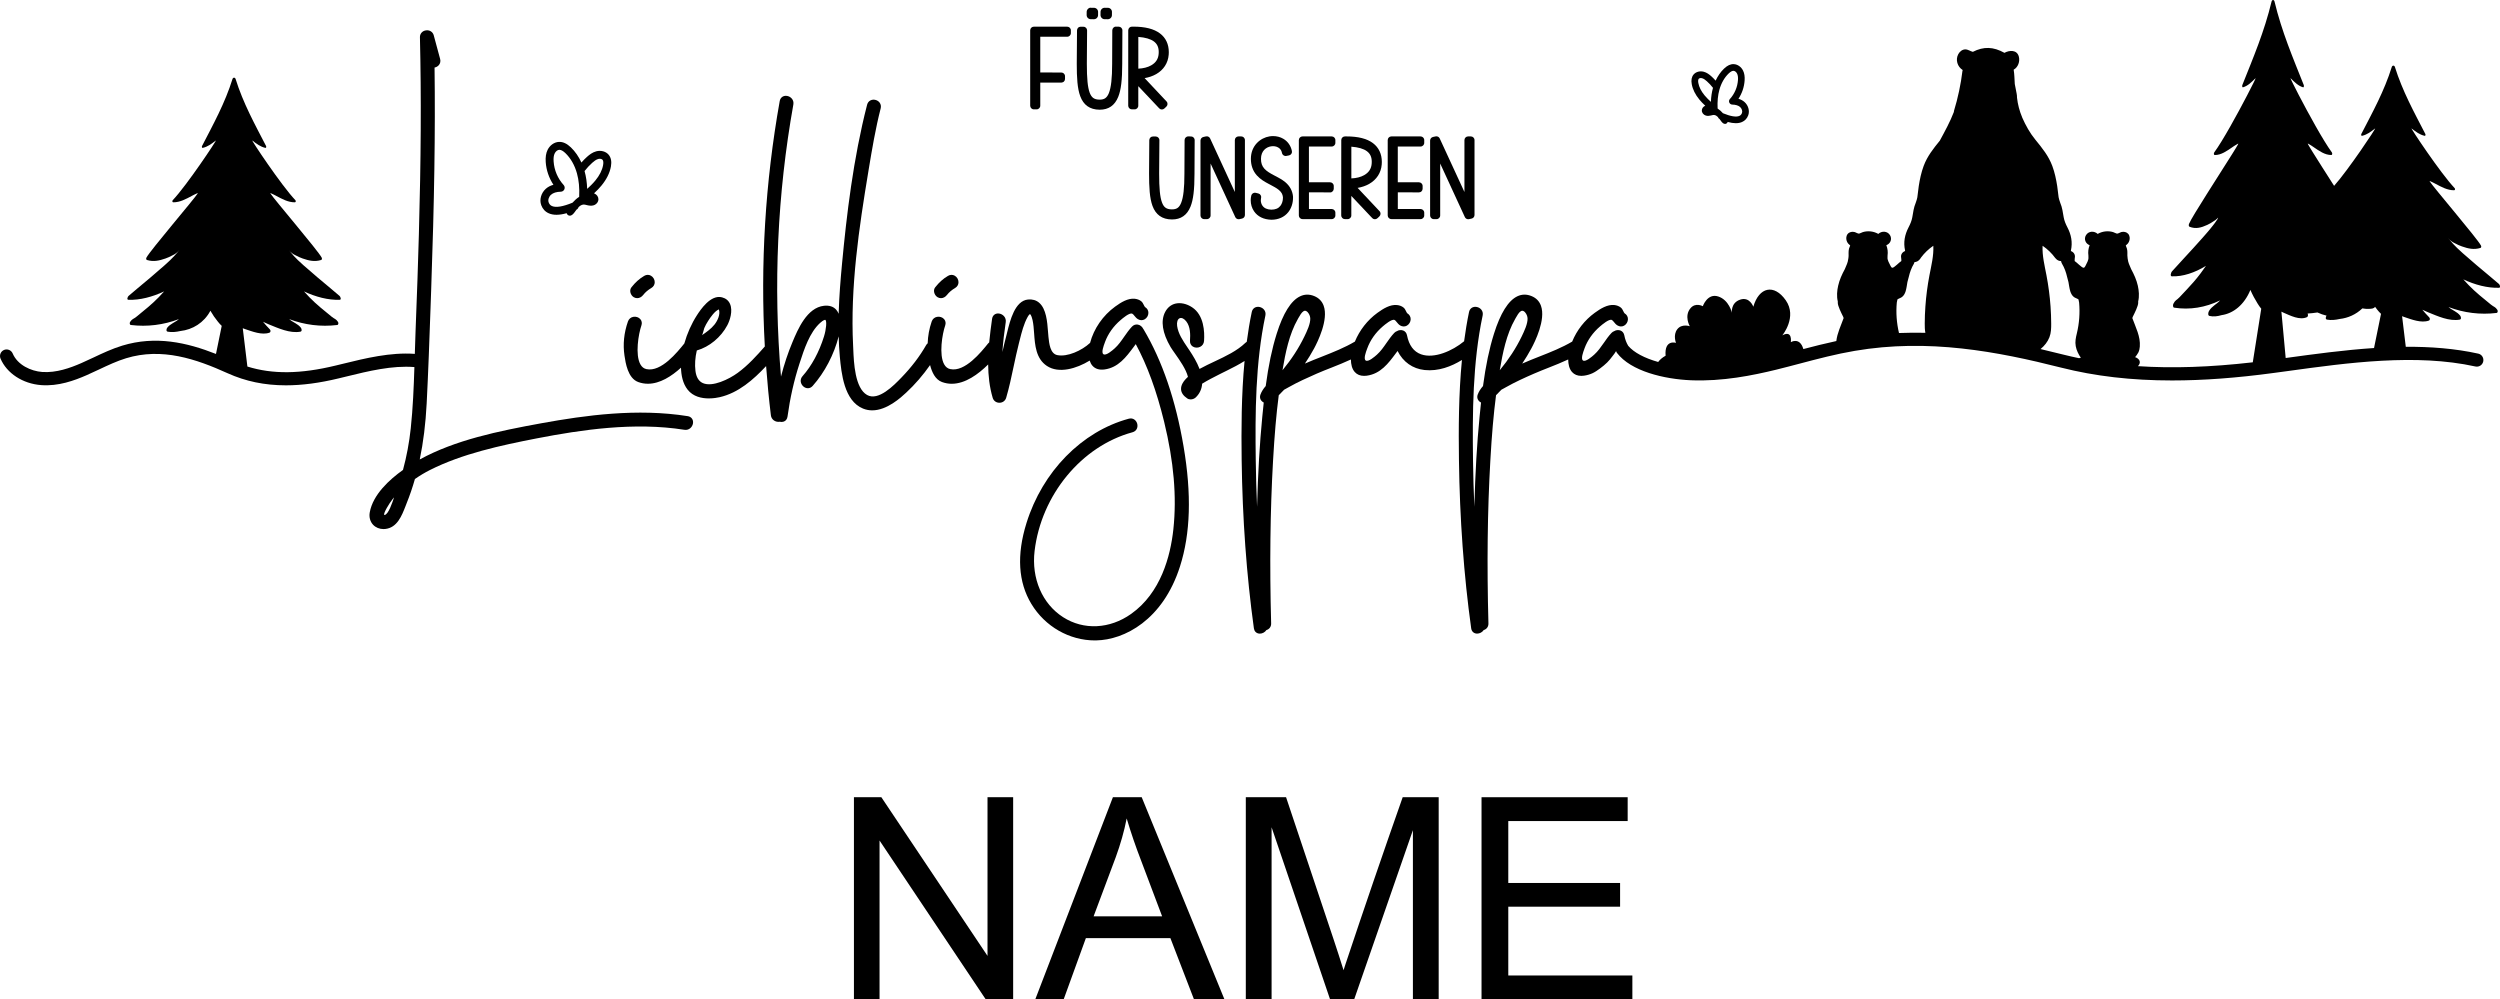<svg viewBox="55.1 81.8 89.799 35.895" height="35.895mm" width="89.799mm" xmlns:xlink="http://www.w3.org/1999/xlink" xmlns="http://www.w3.org/2000/svg">
    <path d="M79.804,96.748C77.987,96.46,76.132,96.715,74.557,97.001C72.977,97.289,71.453,97.605,70.177,98.304C70.306,97.687,70.388,97.026,70.426,96.29C70.484,95.156,70.525,94.001,70.564,92.886L70.587,92.231C70.701,89.005,70.739,86.533,70.709,84.227C70.77,84.215,70.827,84.183,70.866,84.135C70.915,84.075,70.931,83.997,70.909,83.917L70.68,83.069C70.647,82.945,70.531,82.871,70.398,82.891C70.269,82.91,70.181,83.011,70.184,83.137C70.234,85.264,70.222,87.513,70.146,90.215C70.118,91.233,70.081,92.313,70.026,93.717C70.016,93.981,70.008,94.246,70,94.511C69.125,94.448,68.23,94.667,67.413,94.868L67.154,94.931C65.893,95.237,64.891,95.248,63.986,94.966L63.891,94.179L63.82,93.59C63.843,93.6,63.866,93.608,63.89,93.616C64.158,93.706,64.508,93.847,64.779,93.749C64.826,93.732,64.828,93.667,64.793,93.631C64.707,93.545,64.626,93.453,64.547,93.358C64.613,93.389,64.678,93.42,64.745,93.447C65.096,93.589,65.512,93.782,65.889,93.714C65.957,93.702,65.938,93.611,65.906,93.57C65.792,93.425,65.623,93.381,65.489,93.264C65.488,93.264,65.487,93.262,65.486,93.262C66.041,93.472,66.628,93.545,67.212,93.474C67.259,93.469,67.265,93.398,67.24,93.362C67.163,93.246,67.123,93.266,67.011,93.174C66.738,92.951,66.465,92.736,66.214,92.477C66.148,92.409,66.084,92.338,66.019,92.267C66.437,92.465,66.891,92.583,67.3,92.569C67.373,92.567,67.327,92.457,67.298,92.431C67.068,92.226,65.939,91.318,65.654,90.994C65.59,90.923,65.528,90.851,65.468,90.776C65.539,90.865,65.623,90.93,65.72,90.972C65.792,91.014,65.893,91.057,65.971,91.085C66.197,91.164,66.4,91.21,66.632,91.14C66.669,91.129,66.672,91.087,66.654,91.052C66.52,90.795,64.926,88.937,64.809,88.743C64.791,88.711,65.059,88.855,65.022,88.836C65.239,88.951,65.447,89.067,65.689,89.067C65.728,89.067,65.735,89.016,65.708,88.988C65.21,88.467,64.101,86.8,64.164,86.848C64.319,86.968,64.448,87.068,64.628,87.111C64.665,87.12,64.67,87.069,64.656,87.043C64.249,86.256,63.833,85.504,63.562,84.635C63.557,84.617,63.545,84.605,63.532,84.598C63.528,84.595,63.524,84.593,63.519,84.592L63.518,84.591C63.515,84.591,63.511,84.59,63.507,84.59C63.503,84.59,63.5,84.591,63.496,84.591L63.495,84.592C63.491,84.593,63.486,84.595,63.482,84.598C63.469,84.605,63.457,84.617,63.452,84.635C63.181,85.504,62.765,86.256,62.358,87.043C62.345,87.069,62.349,87.12,62.386,87.111C62.567,87.068,62.695,86.968,62.851,86.848C62.914,86.8,61.804,88.467,61.307,88.988C61.28,89.016,61.286,89.067,61.326,89.067C61.568,89.067,61.776,88.951,61.993,88.836C61.955,88.855,62.224,88.711,62.205,88.743C62.088,88.937,60.495,90.795,60.361,91.052C60.343,91.086,60.345,91.129,60.382,91.14C60.615,91.21,60.817,91.164,61.044,91.085C61.122,91.057,61.223,91.014,61.295,90.972C61.392,90.93,61.475,90.865,61.547,90.776C61.487,90.852,61.425,90.923,61.36,90.994C61.076,91.318,59.946,92.226,59.717,92.431C59.688,92.457,59.641,92.567,59.715,92.569C60.123,92.583,60.577,92.465,60.995,92.267C60.931,92.337,60.867,92.409,60.801,92.477C60.55,92.736,60.276,92.951,60.004,93.174C59.891,93.266,59.851,93.247,59.774,93.362C59.75,93.398,59.755,93.469,59.802,93.474C60.386,93.545,60.973,93.472,61.527,93.262C61.527,93.262,61.526,93.264,61.525,93.264C61.392,93.381,61.222,93.425,61.108,93.57C61.077,93.611,61.057,93.702,61.125,93.714C61.273,93.741,61.427,93.725,61.581,93.69C62.013,93.642,62.429,93.396,62.657,92.962C62.737,93.103,62.828,93.233,62.927,93.355C62.968,93.404,63.013,93.46,63.064,93.505L62.858,94.514C61.812,94.101,60.691,93.849,59.491,94.215C59.128,94.326,58.786,94.487,58.456,94.643C58.311,94.711,58.166,94.779,58.02,94.843C57.634,95.012,57.124,95.199,56.613,95.161C56.214,95.131,55.732,94.913,55.555,94.496C55.504,94.376,55.365,94.32,55.245,94.37C55.124,94.422,55.068,94.561,55.119,94.681C55.344,95.209,55.916,95.583,56.577,95.633C57.195,95.681,57.774,95.468,58.21,95.277C58.361,95.211,58.509,95.141,58.658,95.071C58.987,94.916,59.299,94.769,59.629,94.668C60.919,94.274,62.144,94.694,63.277,95.207C63.919,95.497,64.605,95.641,65.369,95.641C65.951,95.641,66.578,95.558,67.266,95.391L67.526,95.328C68.347,95.126,69.187,94.922,69.985,94.985C69.962,95.715,69.932,96.459,69.854,97.187C69.8,97.695,69.706,98.198,69.575,98.68C69.088,99.026,68.494,99.568,68.381,100.206C68.351,100.374,68.395,100.536,68.502,100.65C68.596,100.749,68.729,100.804,68.875,100.804C68.897,100.804,68.92,100.803,68.943,100.8C69.367,100.752,69.532,100.324,69.666,99.981L69.705,99.88C69.818,99.601,69.918,99.307,70.004,99.006C70.18,98.883,70.361,98.775,70.541,98.684C71.702,98.098,73.071,97.802,74.373,97.548C75.988,97.235,77.882,96.953,79.684,97.238C79.849,97.265,79.97,97.141,79.992,97.007C80.012,96.875,79.935,96.769,79.804,96.748L79.804,96.748zM68.914,100.297C68.912,100.297,68.909,100.297,68.907,100.297C68.902,100.297,68.899,100.297,68.898,100.297C68.873,100.221,69.081,99.882,69.201,99.73C69.219,99.709,69.237,99.687,69.255,99.665C69.199,99.837,69.048,100.289,68.914,100.297L68.914,100.297z" style="stroke:none;fill:#000000;fill-rule:evenodd"></path>
    <path d="M77.865,92.476C77.905,92.499,77.947,92.51,77.989,92.51C78.068,92.51,78.146,92.469,78.206,92.392C78.278,92.298,78.376,92.215,78.495,92.145C78.574,92.099,78.618,92.022,78.618,91.936C78.617,91.841,78.564,91.75,78.481,91.703C78.406,91.66,78.319,91.662,78.24,91.709C78.066,91.811,77.915,91.947,77.779,92.123C77.743,92.17,77.73,92.232,77.742,92.296C77.757,92.371,77.804,92.44,77.865,92.476L77.865,92.476z" style="stroke:none;fill:#000000;fill-rule:evenodd"></path>
    <path d="M88.777,92.476C88.817,92.499,88.859,92.51,88.9,92.51C88.979,92.51,89.057,92.469,89.117,92.392C89.19,92.298,89.287,92.215,89.407,92.145C89.485,92.099,89.53,92.022,89.529,91.936C89.529,91.841,89.475,91.749,89.393,91.703C89.318,91.66,89.23,91.663,89.152,91.709C88.977,91.811,88.827,91.947,88.69,92.123C88.69,92.123,88.69,92.123,88.69,92.123C88.654,92.17,88.641,92.232,88.654,92.296C88.669,92.371,88.716,92.44,88.777,92.475L88.777,92.476z" style="stroke:none;fill:#000000;fill-rule:evenodd"></path>
    <path d="M96.177,93.63C96.173,93.624,96.169,93.619,96.164,93.612C96.127,93.533,96.052,93.473,95.971,93.459C95.893,93.445,95.818,93.471,95.759,93.533C95.654,93.645,95.566,93.771,95.481,93.893C95.374,94.048,95.272,94.194,95.138,94.314C95.061,94.382,94.828,94.59,94.733,94.522C94.651,94.463,94.743,94.218,94.782,94.113L94.792,94.084C94.899,93.793,95.092,93.518,95.348,93.3C95.427,93.231,95.67,93.024,95.768,93.066C95.795,93.078,95.822,93.111,95.85,93.146C95.883,93.186,95.92,93.232,95.973,93.264C96.05,93.311,96.138,93.313,96.212,93.272C96.294,93.227,96.349,93.136,96.35,93.041C96.352,92.953,96.308,92.876,96.229,92.829C96.217,92.821,96.198,92.781,96.185,92.755C96.162,92.709,96.137,92.657,96.094,92.622C96.032,92.572,95.95,92.541,95.859,92.531C95.615,92.506,95.367,92.659,95.157,92.812C94.716,93.132,94.39,93.605,94.255,94.117C94.254,94.117,94.253,94.117,94.253,94.118C93.959,94.392,93.438,94.63,93.076,94.555C92.823,94.503,92.785,94.142,92.76,93.902L92.758,93.878C92.752,93.829,92.748,93.772,92.744,93.711C92.718,93.365,92.683,92.892,92.423,92.672C92.317,92.582,92.184,92.544,92.028,92.558C91.555,92.602,91.381,93.313,91.277,93.738C91.265,93.791,91.253,93.838,91.242,93.879C91.192,94.066,91.147,94.256,91.106,94.445C91.127,94.09,91.174,93.732,91.226,93.369C91.249,93.202,91.123,93.082,90.987,93.062C90.856,93.044,90.754,93.122,90.735,93.252C90.694,93.542,90.658,93.823,90.632,94.098C90.618,94.11,90.605,94.122,90.592,94.137C90.343,94.447,89.76,95.172,89.233,95.058C89.139,95.038,89.068,94.982,89.015,94.888C88.821,94.544,88.945,93.796,89.051,93.491C89.08,93.408,89.066,93.325,89.013,93.264C88.953,93.195,88.852,93.162,88.758,93.181C88.667,93.198,88.597,93.259,88.566,93.348C88.476,93.61,88.43,93.871,88.422,94.131C88.4,94.15,88.38,94.172,88.365,94.199C88.136,94.601,87.837,94.993,87.476,95.365C87.209,95.641,86.652,96.216,86.246,95.988C85.808,95.741,85.769,94.829,85.749,94.339L85.743,94.207C85.637,92.121,85.956,89.978,86.291,87.961L86.3,87.905C86.421,87.175,86.547,86.42,86.733,85.695C86.752,85.622,86.74,85.55,86.7,85.492C86.665,85.442,86.611,85.405,86.547,85.389C86.485,85.373,86.422,85.379,86.369,85.405C86.308,85.435,86.264,85.491,86.246,85.562C85.745,87.509,85.51,89.533,85.347,91.256C85.294,91.821,85.242,92.437,85.224,93.071C85.203,93.019,85.176,92.97,85.139,92.928C85.037,92.811,84.889,92.763,84.699,92.783C84.085,92.85,83.759,93.626,83.565,94.089C83.404,94.472,83.266,94.887,83.153,95.327C82.874,92.051,83.023,88.765,83.597,85.553C83.626,85.391,83.507,85.269,83.375,85.246C83.241,85.222,83.131,85.298,83.107,85.431C82.586,88.351,82.408,91.306,82.572,94.245C82.287,94.57,81.97,94.922,81.597,95.194C81.283,95.423,80.693,95.711,80.349,95.562C80.198,95.496,80.108,95.348,80.08,95.12C80.052,94.894,80.069,94.648,80.129,94.389C80.58,94.26,80.997,93.915,81.226,93.481C81.314,93.316,81.432,92.968,81.322,92.717C81.269,92.596,81.172,92.516,81.035,92.48C80.623,92.372,80.256,92.936,80.135,93.121C79.937,93.428,79.782,93.779,79.681,94.137C79.681,94.137,79.681,94.137,79.681,94.137C79.432,94.447,78.85,95.172,78.321,95.059C78.227,95.039,78.156,94.983,78.103,94.888C77.909,94.544,78.033,93.796,78.139,93.491C78.168,93.408,78.154,93.325,78.101,93.265C78.042,93.195,77.941,93.162,77.846,93.181C77.756,93.198,77.686,93.259,77.655,93.348C77.512,93.759,77.471,94.171,77.531,94.573C77.57,94.836,77.651,95.384,78.023,95.522C78.14,95.565,78.257,95.584,78.373,95.584C78.805,95.584,79.223,95.315,79.561,95.007C79.568,95.277,79.623,95.572,79.799,95.796C79.997,96.049,80.306,96.111,80.562,96.111C80.732,96.111,80.879,96.083,80.954,96.066C81.622,95.913,82.163,95.437,82.618,94.95C82.662,95.54,82.718,96.13,82.79,96.718C82.799,96.794,82.838,96.859,82.899,96.902C82.959,96.944,83.036,96.962,83.109,96.949C83.13,96.954,83.152,96.957,83.172,96.957C83.216,96.957,83.257,96.946,83.292,96.924C83.328,96.9,83.374,96.854,83.387,96.765C83.477,96.103,83.621,95.464,83.815,94.867L83.827,94.831C83.984,94.347,84.179,93.745,84.556,93.401C84.679,93.289,84.736,93.284,84.747,93.29C84.803,93.326,84.779,93.626,84.698,93.884C84.525,94.442,84.251,94.948,83.927,95.311C83.816,95.436,83.858,95.594,83.954,95.679C84.04,95.756,84.182,95.784,84.29,95.663C84.721,95.179,85.059,94.533,85.225,93.881C85.231,94.123,85.244,94.366,85.266,94.607C85.322,95.201,85.416,96.197,86.1,96.476C86.209,96.52,86.319,96.54,86.428,96.54C86.963,96.54,87.464,96.076,87.649,95.904C87.968,95.609,88.257,95.271,88.508,94.913C88.572,95.161,88.689,95.431,88.935,95.522C89.052,95.565,89.169,95.585,89.285,95.585C89.771,95.585,90.238,95.245,90.594,94.891C90.598,95.297,90.641,95.693,90.756,96.086C90.787,96.196,90.882,96.267,90.998,96.267L90.998,96.267C91.114,96.267,91.21,96.196,91.242,96.086C91.35,95.718,91.431,95.336,91.509,94.966C91.567,94.692,91.628,94.408,91.698,94.133L91.728,94.015C91.8,93.728,91.875,93.431,92.013,93.183C92.066,93.089,92.097,93.082,92.097,93.082C92.097,93.082,92.146,93.103,92.19,93.301C92.221,93.443,92.233,93.604,92.245,93.773C92.275,94.199,92.31,94.682,92.704,94.944C93.134,95.23,93.771,95.04,94.241,94.752C94.263,94.823,94.296,94.888,94.343,94.94C94.443,95.051,94.587,95.095,94.772,95.071C95.269,95.004,95.549,94.627,95.821,94.262C95.846,94.228,95.871,94.194,95.896,94.16C96.31,94.925,96.644,95.84,96.916,96.953C97.263,98.378,97.372,99.64,97.247,100.809C97.143,101.78,96.796,103.096,95.729,103.852C94.961,104.396,94.026,104.442,93.288,103.97C92.538,103.49,92.145,102.579,92.262,101.591C92.502,99.578,93.947,97.825,95.778,97.327C95.933,97.285,95.981,97.14,95.948,97.019C95.915,96.898,95.8,96.797,95.644,96.84C93.954,97.3,92.546,98.737,91.97,100.59C91.614,101.734,91.673,102.712,92.147,103.494C92.638,104.305,93.509,104.804,94.43,104.804C94.445,104.804,94.46,104.804,94.476,104.803C95.479,104.785,96.87,104.078,97.486,102.143C97.863,100.961,97.905,99.554,97.614,97.84C97.332,96.176,96.849,94.76,96.177,93.63L96.177,93.63zM80.397,93.586C80.435,93.498,80.48,93.413,80.533,93.332C80.577,93.264,80.636,93.174,80.704,93.094C80.771,93.014,80.845,92.944,80.922,92.913C80.983,93.092,80.874,93.32,80.765,93.458C80.64,93.615,80.473,93.731,80.309,93.844C80.344,93.82,80.377,93.633,80.397,93.586L80.397,93.586z" style="stroke:none;fill:#000000;fill-rule:evenodd"></path>
    <path d="M92.235,85.728L92.335,85.728C92.407,85.728,92.466,85.669,92.466,85.596L92.466,84.766L93.223,84.768C93.25,84.764,93.292,84.754,93.316,84.729C93.341,84.705,93.355,84.671,93.355,84.636L93.355,84.537C93.355,84.464,93.296,84.405,93.224,84.405L92.466,84.403L92.466,83.12L93.433,83.12C93.506,83.12,93.565,83.061,93.565,82.989L93.565,82.889C93.565,82.817,93.506,82.758,93.433,82.758L92.235,82.758C92.163,82.758,92.104,82.817,92.104,82.889L92.104,85.596C92.104,85.669,92.163,85.728,92.235,85.728L92.235,85.728z" style="stroke:none;fill:#000000;fill-rule:evenodd"></path>
    <path d="M94.158,85.613C94.273,85.696,94.42,85.74,94.601,85.741C94.759,85.741,94.895,85.702,95.006,85.626C95.117,85.549,95.204,85.433,95.266,85.28C95.367,85.03,95.41,84.674,95.41,84.09C95.41,83.742,95.416,82.89,95.416,82.89C95.416,82.818,95.357,82.759,95.285,82.758L95.186,82.757C95.149,82.753,95.117,82.771,95.092,82.795C95.068,82.82,95.054,82.853,95.053,82.888C95.053,82.888,95.048,83.741,95.048,84.09C95.048,84.611,95.01,84.945,94.93,85.145C94.895,85.231,94.852,85.291,94.8,85.327C94.75,85.362,94.687,85.379,94.597,85.379L94.596,85.379C94.497,85.378,94.425,85.359,94.369,85.319C94.316,85.28,94.274,85.218,94.24,85.128C94.17,84.936,94.139,84.626,94.139,84.09C94.139,83.743,94.148,82.894,94.148,82.893C94.149,82.821,94.091,82.761,94.018,82.761L93.919,82.759C93.887,82.76,93.85,82.772,93.825,82.797C93.801,82.821,93.786,82.855,93.786,82.89C93.786,82.89,93.777,83.74,93.777,84.09C93.777,84.588,93.798,84.976,93.901,85.253C93.959,85.411,94.045,85.532,94.157,85.613L94.158,85.613z" style="stroke:none;fill:#000000;fill-rule:evenodd"></path>
    <path d="M95.757,85.728L95.856,85.728C95.929,85.728,95.987,85.669,95.987,85.596L95.987,84.895C95.987,84.895,96.738,85.691,96.738,85.691C96.762,85.717,96.795,85.732,96.83,85.733L96.833,85.733C96.867,85.733,96.899,85.72,96.924,85.697L96.996,85.629C97.048,85.579,97.051,85.496,97.001,85.443L96.214,84.606C96.367,84.58,96.507,84.532,96.628,84.463C96.896,84.311,97.056,84.063,97.079,83.765C97.082,83.734,97.083,83.704,97.083,83.674C97.083,83.389,96.974,83.157,96.766,83.001C96.549,82.837,96.235,82.757,95.807,82.757L95.758,82.757C95.685,82.757,95.626,82.816,95.626,82.889L95.625,85.596C95.625,85.631,95.639,85.664,95.663,85.689C95.688,85.714,95.721,85.728,95.756,85.728L95.757,85.728zM95.988,83.126C96.237,83.144,96.429,83.2,96.549,83.29C96.666,83.379,96.721,83.499,96.721,83.668C96.721,83.69,96.72,83.713,96.718,83.737C96.704,83.919,96.616,84.053,96.449,84.148C96.326,84.218,96.164,84.259,95.988,84.266L95.988,83.126L95.988,83.126z" style="stroke:none;fill:#000000;fill-rule:evenodd"></path>
    <path d="M116.142,85.378C116.2,85.448,116.266,85.517,116.352,85.597L116.349,85.599C116.278,85.629,116.231,85.694,116.229,85.764C116.226,85.846,116.286,85.924,116.372,85.951C116.437,85.971,116.5,85.961,116.553,85.949L116.582,85.942C116.613,85.935,116.643,85.927,116.666,85.929C116.728,85.931,116.784,85.982,116.807,86.004C116.817,86.036,116.837,86.061,116.865,86.075C116.874,86.087,116.883,86.099,116.892,86.111L116.917,86.146C116.958,86.201,117.003,86.251,117.062,86.251C117.072,86.251,117.082,86.25,117.091,86.247C117.104,86.243,117.142,86.228,117.158,86.18C117.267,86.211,117.362,86.225,117.449,86.225L117.449,86.225C117.533,86.225,117.608,86.211,117.672,86.183C117.778,86.137,117.853,86.056,117.896,85.941C117.954,85.784,117.9,85.589,117.764,85.466C117.705,85.413,117.632,85.373,117.545,85.348C117.674,85.152,117.75,84.926,117.766,84.693C117.776,84.55,117.758,84.434,117.711,84.338C117.644,84.201,117.513,84.109,117.376,84.104C117.259,84.098,117.147,84.151,117.028,84.264C116.905,84.382,116.804,84.527,116.725,84.697C116.67,84.635,116.62,84.585,116.57,84.54C116.498,84.476,116.409,84.406,116.297,84.377C116.158,84.34,116.015,84.38,115.932,84.478C115.862,84.563,115.84,84.679,115.867,84.823C115.901,85.011,115.994,85.198,116.142,85.378L116.142,85.378zM116.117,84.632C116.139,84.606,116.189,84.596,116.236,84.609C116.299,84.626,116.36,84.674,116.41,84.719C116.488,84.788,116.562,84.868,116.63,84.955L116.629,84.958C116.586,85.113,116.562,85.277,116.555,85.459C116.483,85.393,116.4,85.313,116.327,85.225C116.205,85.077,116.13,84.928,116.103,84.78C116.09,84.711,116.096,84.658,116.117,84.632L116.117,84.632zM116.86,85.023C116.926,84.787,117.041,84.585,117.194,84.438C117.26,84.375,117.317,84.344,117.364,84.344L117.367,84.344C117.415,84.346,117.468,84.387,117.495,84.444C117.524,84.502,117.534,84.576,117.527,84.677C117.509,84.929,117.407,85.17,117.237,85.357C117.205,85.391,117.197,85.442,117.216,85.485C117.234,85.528,117.277,85.556,117.324,85.557C117.444,85.559,117.544,85.59,117.604,85.644C117.667,85.702,117.696,85.792,117.671,85.859C117.651,85.911,117.622,85.944,117.576,85.964C117.463,86.013,117.265,85.981,116.987,85.867C116.956,85.832,116.927,85.803,116.899,85.777C116.869,85.75,116.835,85.724,116.796,85.698C116.784,85.442,116.805,85.221,116.86,85.023L116.86,85.023z" style="stroke:none;fill:#000000;fill-rule:evenodd"></path>
    <path d="M144.858,91.998C144.629,91.793,143.499,90.885,143.215,90.56C143.151,90.49,143.089,90.418,143.029,90.343C143.1,90.431,143.184,90.496,143.281,90.539C143.353,90.581,143.454,90.624,143.531,90.651C143.757,90.731,143.96,90.777,144.193,90.707C144.23,90.696,144.232,90.653,144.215,90.619C144.08,90.362,142.486,88.504,142.37,88.309C142.351,88.278,142.62,88.422,142.583,88.403C142.8,88.518,143.008,88.634,143.25,88.634C143.289,88.634,143.296,88.583,143.268,88.555C142.771,88.034,141.661,86.367,141.724,86.415C141.88,86.535,142.008,86.635,142.189,86.678C142.226,86.687,142.23,86.636,142.216,86.61C141.81,85.823,141.394,85.071,141.123,84.202C141.118,84.184,141.106,84.172,141.093,84.164C141.089,84.162,141.085,84.16,141.079,84.159C141.076,84.158,141.072,84.157,141.068,84.157C141.064,84.157,141.06,84.158,141.056,84.159C141.051,84.16,141.047,84.162,141.043,84.165C141.03,84.172,141.018,84.184,141.013,84.202C140.742,85.071,140.326,85.823,139.919,86.61C139.906,86.636,139.91,86.687,139.947,86.678C140.128,86.635,140.256,86.535,140.412,86.415C140.472,86.37,139.464,87.886,138.94,88.476C138.789,88.239,138.637,88,138.497,87.781C138.481,87.755,138.465,87.729,138.449,87.704C138.407,87.639,138.367,87.575,138.329,87.514C138.27,87.422,138.218,87.338,138.17,87.261C138.138,87.21,138.11,87.164,138.086,87.124C138.082,87.117,138.078,87.11,138.074,87.104C138.068,87.094,138.063,87.085,138.057,87.076C138.049,87.062,138.042,87.049,138.035,87.038C138.032,87.033,138.03,87.029,138.027,87.024C138.022,87.015,138.018,87.007,138.014,87C138.012,86.996,138.01,86.993,138.008,86.99C138.003,86.98,137.999,86.971,137.995,86.965C137.977,86.925,138.235,87.105,138.199,87.081C138.407,87.223,138.607,87.368,138.839,87.368C138.877,87.368,138.883,87.305,138.857,87.27C138.552,86.856,138.008,85.861,137.67,85.211C137.582,85.042,137.508,84.895,137.456,84.79C137.455,84.787,137.453,84.784,137.452,84.781C137.444,84.764,137.436,84.749,137.429,84.734C137.426,84.727,137.423,84.721,137.42,84.714C137.417,84.709,137.414,84.703,137.412,84.698C137.407,84.688,137.403,84.679,137.4,84.671C137.398,84.669,137.397,84.666,137.396,84.664C137.392,84.655,137.389,84.648,137.386,84.641C137.385,84.639,137.384,84.637,137.383,84.635C137.38,84.628,137.378,84.622,137.377,84.618C137.377,84.612,137.376,84.608,137.376,84.608C137.526,84.757,137.649,84.882,137.822,84.935C137.858,84.947,137.862,84.883,137.849,84.851C137.459,83.871,137.06,82.937,136.8,81.855C136.795,81.832,136.784,81.818,136.771,81.809C136.767,81.805,136.763,81.803,136.758,81.801C136.754,81.801,136.75,81.8,136.747,81.8C136.743,81.8,136.74,81.801,136.736,81.802C136.731,81.803,136.727,81.805,136.723,81.809C136.711,81.818,136.699,81.832,136.694,81.855C136.434,82.937,136.035,83.871,135.645,84.851C135.632,84.884,135.636,84.947,135.672,84.935C135.845,84.882,135.968,84.757,136.118,84.608C136.118,84.608,136.116,84.615,136.114,84.626C136.112,84.632,136.109,84.639,136.106,84.647C136.105,84.649,136.104,84.651,136.103,84.654C136.099,84.662,136.095,84.671,136.09,84.681C136.089,84.684,136.087,84.687,136.086,84.69C136.082,84.698,136.078,84.707,136.074,84.716C136.071,84.721,136.069,84.726,136.066,84.732C136.062,84.741,136.057,84.751,136.052,84.761C136.047,84.772,136.041,84.784,136.035,84.796C136.033,84.8,136.031,84.804,136.029,84.808C135.975,84.918,135.899,85.067,135.809,85.239C135.471,85.889,134.938,86.862,134.637,87.271C134.611,87.305,134.617,87.369,134.655,87.369C134.887,87.369,135.086,87.224,135.295,87.081C135.266,87.1,135.421,86.993,135.478,86.966C135.49,86.96,135.498,86.958,135.499,86.961C135.498,86.964,135.497,86.966,135.497,86.968C135.493,86.976,135.488,86.985,135.482,86.996C135.481,86.999,135.479,87.001,135.478,87.003C135.473,87.013,135.467,87.023,135.461,87.035C135.459,87.038,135.456,87.042,135.454,87.046C135.448,87.057,135.441,87.069,135.433,87.081C135.43,87.087,135.427,87.092,135.424,87.098C135.417,87.108,135.41,87.12,135.403,87.132C135.368,87.191,135.324,87.261,135.274,87.341C134.818,88.073,133.832,89.583,133.73,89.838C133.712,89.88,133.715,89.933,133.75,89.946C133.974,90.034,134.168,89.977,134.385,89.878C134.459,89.843,134.556,89.79,134.626,89.738C134.666,89.715,134.703,89.686,134.739,89.652C134.751,89.641,134.763,89.629,134.774,89.616C134.769,89.63,134.763,89.646,134.757,89.665C134.734,89.698,134.712,89.732,134.688,89.765C134.678,89.78,134.666,89.797,134.654,89.814C134.65,89.818,134.647,89.823,134.643,89.828C134.633,89.842,134.622,89.856,134.611,89.87C134.607,89.875,134.603,89.881,134.599,89.886C134.569,89.925,134.535,89.967,134.498,90.012C134.493,90.019,134.487,90.025,134.482,90.032C134.468,90.049,134.454,90.066,134.439,90.083C134.433,90.09,134.427,90.097,134.421,90.105C134.402,90.127,134.382,90.15,134.362,90.173C134.361,90.174,134.36,90.176,134.359,90.177C134.337,90.203,134.314,90.229,134.291,90.255C134.286,90.261,134.281,90.267,134.276,90.272C134.256,90.296,134.235,90.319,134.214,90.343C133.795,90.818,133.259,91.382,133.112,91.553C133.084,91.586,133.04,91.722,133.11,91.725C133.502,91.742,133.937,91.595,134.338,91.349C134.277,91.437,134.215,91.526,134.151,91.61C134.113,91.662,134.073,91.713,134.033,91.762C134.025,91.772,134.016,91.782,134.008,91.793C133.969,91.84,133.93,91.886,133.891,91.932C133.726,92.121,133.557,92.297,133.387,92.477C133.279,92.592,133.241,92.567,133.167,92.711C133.144,92.756,133.148,92.844,133.194,92.851C133.754,92.939,134.317,92.847,134.846,92.589C134.719,92.734,134.556,92.789,134.447,92.969C134.416,93.021,134.398,93.134,134.463,93.148C134.605,93.182,134.753,93.163,134.901,93.119C135.315,93.06,135.713,92.753,135.933,92.214C136.009,92.389,136.096,92.551,136.191,92.702C136.23,92.763,136.274,92.833,136.323,92.889L136.019,94.814C134.494,94.989,133.135,95.035,131.891,94.952C131.907,94.937,131.922,94.921,131.934,94.901C132.014,94.767,131.908,94.667,131.785,94.625C131.803,94.638,131.902,94.476,131.91,94.459C131.94,94.394,131.956,94.323,131.961,94.251C131.99,93.887,131.813,93.562,131.693,93.227C131.695,93.213,131.699,93.2,131.704,93.188C131.746,93.097,131.796,93.01,131.832,92.918C131.865,92.832,131.909,92.738,131.904,92.651C131.903,92.643,131.903,92.636,131.902,92.628C131.948,92.445,131.929,92.238,131.89,92.063C131.843,91.853,131.753,91.656,131.651,91.468C131.622,91.406,131.595,91.343,131.571,91.279C131.561,91.251,131.552,91.223,131.544,91.195C131.531,91.121,131.514,91.048,131.514,90.973C131.515,90.855,131.523,90.765,131.471,90.655C131.452,90.615,131.453,90.619,131.486,90.591C131.501,90.578,131.515,90.566,131.528,90.551C131.553,90.521,131.572,90.486,131.584,90.449C131.611,90.367,131.602,90.264,131.543,90.198C131.482,90.131,131.387,90.114,131.302,90.134C131.248,90.147,131.181,90.203,131.126,90.188C131.083,90.177,131.043,90.149,131,90.136C130.815,90.082,130.614,90.107,130.448,90.202C130.325,90.088,130.121,90.094,130.028,90.247C129.941,90.388,130.016,90.557,130.159,90.607C130.112,90.727,130.097,90.853,130.115,90.981C130.114,91.001,130.114,91.022,130.116,91.042C130.127,91.142,130.055,91.255,130.006,91.356C129.968,91.433,129.932,91.433,129.863,91.378C129.805,91.331,129.747,91.284,129.693,91.233C129.673,91.213,129.642,91.198,129.621,91.177C129.618,91.154,129.618,91.129,129.622,91.101C129.631,91.045,129.639,90.993,129.617,90.938C129.592,90.877,129.543,90.84,129.486,90.817C129.485,90.81,129.485,90.802,129.487,90.796C129.551,90.503,129.498,90.23,129.36,89.966C129.301,89.853,129.248,89.729,129.227,89.605C129.196,89.429,129.176,89.254,129.104,89.088C129.088,89.051,129.076,89.013,129.066,88.973C129.061,88.95,129.055,88.927,129.049,88.904C129.048,88.898,129.047,88.893,129.045,88.887C129.031,88.76,129.016,88.633,128.997,88.507C128.998,88.499,128.997,88.491,128.994,88.484C128.956,88.238,128.904,87.994,128.818,87.761C128.682,87.396,128.451,87.114,128.208,86.816C128.012,86.576,127.862,86.306,127.738,86.024C127.737,86.021,127.736,86.018,127.735,86.015C127.64,85.788,127.577,85.551,127.55,85.307C127.55,85.259,127.548,85.211,127.537,85.163C127.512,85.048,127.49,84.933,127.47,84.817C127.459,84.645,127.458,84.47,127.43,84.304C127.589,84.215,127.664,84.008,127.614,83.827C127.547,83.584,127.279,83.598,127.099,83.698C126.699,83.476,126.355,83.464,125.964,83.662C125.873,83.642,125.793,83.574,125.696,83.574C125.587,83.573,125.492,83.651,125.442,83.743C125.331,83.948,125.41,84.198,125.6,84.316C125.596,84.322,125.593,84.329,125.592,84.338C125.532,84.83,125.429,85.316,125.284,85.791C125.281,85.8,125.281,85.809,125.284,85.817C125.147,86.176,124.96,86.514,124.777,86.853C124.546,87.137,124.327,87.411,124.197,87.761C124.111,87.994,124.059,88.238,124.021,88.484C124.018,88.491,124.017,88.499,124.018,88.507C123.999,88.633,123.984,88.76,123.97,88.887C123.969,88.893,123.967,88.898,123.966,88.904C123.96,88.927,123.955,88.95,123.949,88.973C123.939,89.013,123.927,89.051,123.911,89.088C123.84,89.255,123.819,89.429,123.789,89.605C123.767,89.73,123.714,89.853,123.655,89.966C123.518,90.23,123.464,90.503,123.529,90.796C123.53,90.802,123.53,90.81,123.529,90.817C123.472,90.84,123.424,90.877,123.398,90.938C123.376,90.993,123.385,91.045,123.393,91.101C123.397,91.129,123.398,91.154,123.394,91.177C123.374,91.198,123.343,91.213,123.322,91.233C123.269,91.284,123.21,91.331,123.152,91.378C123.083,91.433,123.047,91.433,123.01,91.356C122.961,91.255,122.888,91.142,122.899,91.042C122.901,91.021,122.901,91.001,122.9,90.981C122.918,90.853,122.903,90.727,122.856,90.607C123,90.557,123.074,90.388,122.988,90.247C122.894,90.094,122.69,90.088,122.568,90.202C122.402,90.107,122.2,90.082,122.016,90.136C121.972,90.149,121.932,90.177,121.889,90.188C121.834,90.203,121.768,90.147,121.713,90.134C121.628,90.114,121.533,90.131,121.473,90.198C121.413,90.264,121.405,90.367,121.431,90.449C121.443,90.486,121.462,90.521,121.488,90.551C121.501,90.566,121.515,90.578,121.53,90.591C121.563,90.619,121.563,90.615,121.544,90.655C121.492,90.764,121.5,90.855,121.501,90.973C121.502,91.048,121.485,91.121,121.471,91.195C121.463,91.223,121.455,91.251,121.444,91.279C121.421,91.343,121.393,91.406,121.365,91.468C121.262,91.656,121.173,91.853,121.126,92.063C121.086,92.238,121.067,92.445,121.113,92.628C121.113,92.636,121.112,92.643,121.112,92.651C121.107,92.738,121.15,92.832,121.183,92.918C121.219,93.011,121.269,93.097,121.311,93.188C121.316,93.199,121.32,93.213,121.322,93.227C121.225,93.499,121.092,93.765,121.06,94.05C120.655,94.137,120.262,94.237,119.876,94.338C119.746,93.893,119.426,94.09,119.426,94.09C119.426,94.09,119.494,93.642,119.12,93.846C119.12,93.846,119.665,93.187,119.244,92.586C118.824,91.985,118.281,92.111,118.079,92.818C118.079,92.818,117.948,92.444,117.603,92.564C117.258,92.683,117.31,93.034,117.31,93.034C117.31,93.034,117.208,92.576,116.818,92.449C116.429,92.322,116.264,92.799,116.264,92.799C116.264,92.799,116.01,92.656,115.829,92.863C115.58,93.147,115.797,93.518,115.797,93.518C115.797,93.518,115.507,93.417,115.346,93.628C115.187,93.838,115.301,94.115,115.301,94.115C115.301,94.115,114.877,93.981,114.928,94.577C114.802,94.647,114.718,94.724,114.661,94.802C114.174,94.665,113.789,94.463,113.586,94.223C113.522,94.119,113.473,93.994,113.444,93.843C113.428,93.764,113.382,93.704,113.314,93.675C113.24,93.643,113.147,93.653,113.085,93.693C113.047,93.706,113.013,93.728,112.984,93.759C112.879,93.87,112.791,93.996,112.707,94.118C112.599,94.273,112.497,94.419,112.363,94.539C112.287,94.607,112.052,94.815,111.959,94.748C111.876,94.689,111.968,94.444,112.007,94.339L112.017,94.309C112.124,94.018,112.317,93.743,112.573,93.525C112.652,93.457,112.897,93.25,112.993,93.291C113.02,93.303,113.047,93.336,113.075,93.371C113.108,93.412,113.145,93.458,113.198,93.489C113.275,93.536,113.363,93.539,113.437,93.498C113.519,93.452,113.574,93.361,113.575,93.266C113.577,93.178,113.533,93.101,113.454,93.054C113.442,93.047,113.423,93.007,113.41,92.98C113.388,92.934,113.362,92.882,113.32,92.848C113.257,92.797,113.176,92.766,113.084,92.756C112.838,92.731,112.592,92.884,112.382,93.037C112.02,93.299,111.737,93.665,111.572,94.07C111.207,94.285,110.797,94.449,110.398,94.605C110.193,94.686,109.98,94.77,109.777,94.86C109.897,94.68,110.008,94.498,110.106,94.315C110.232,94.082,110.63,93.283,110.451,92.784C110.392,92.619,110.277,92.501,110.109,92.434C109.935,92.363,109.765,92.366,109.604,92.442C109.277,92.597,108.994,93.051,108.762,93.791C108.593,94.33,108.468,94.927,108.369,95.667C108.282,95.764,108.218,95.867,108.179,95.972C108.155,96.035,108.158,96.098,108.187,96.153C108.21,96.198,108.249,96.235,108.298,96.259C108.279,96.428,108.262,96.598,108.246,96.766C108.151,97.736,108.091,98.775,108.058,100.002C108.033,99.45,108.017,98.891,108.01,98.33C107.988,96.633,107.996,94.834,108.356,93.134C108.391,92.97,108.276,92.853,108.15,92.827C108.012,92.798,107.896,92.872,107.867,93.007C107.794,93.354,107.738,93.706,107.69,94.059C107.689,94.06,107.687,94.061,107.685,94.062C107.273,94.403,106.615,94.694,106.145,94.527C105.88,94.433,105.71,94.203,105.639,93.844C105.624,93.764,105.578,93.705,105.51,93.675C105.435,93.643,105.342,93.653,105.281,93.693C105.243,93.706,105.209,93.728,105.18,93.759C105.075,93.87,104.987,93.997,104.902,94.118C104.795,94.273,104.693,94.419,104.559,94.539C104.482,94.607,104.248,94.815,104.154,94.748C104.072,94.689,104.163,94.444,104.202,94.339L104.213,94.31C104.319,94.018,104.513,93.743,104.768,93.525C104.848,93.457,105.093,93.25,105.189,93.292C105.216,93.303,105.243,93.336,105.271,93.371C105.304,93.412,105.341,93.458,105.393,93.49C105.471,93.536,105.558,93.539,105.633,93.498C105.715,93.452,105.769,93.361,105.771,93.266C105.772,93.179,105.728,93.101,105.65,93.054C105.637,93.047,105.618,93.007,105.605,92.98C105.583,92.934,105.558,92.882,105.515,92.848C105.453,92.797,105.371,92.766,105.279,92.757C105.033,92.732,104.788,92.884,104.577,93.037C104.216,93.299,103.933,93.666,103.767,94.07C103.402,94.286,102.992,94.449,102.594,94.606C102.388,94.686,102.176,94.77,101.972,94.86C102.093,94.68,102.203,94.498,102.302,94.316C102.428,94.082,102.826,93.283,102.646,92.784C102.587,92.619,102.472,92.502,102.305,92.434C102.131,92.363,101.961,92.366,101.8,92.443C101.473,92.597,101.189,93.051,100.957,93.791C100.788,94.33,100.663,94.927,100.564,95.667C100.478,95.764,100.414,95.867,100.375,95.972C100.351,96.035,100.354,96.098,100.382,96.154C100.406,96.198,100.445,96.235,100.493,96.259C100.475,96.429,100.458,96.598,100.441,96.767C100.347,97.736,100.286,98.775,100.253,100.002C100.229,99.45,100.213,98.891,100.206,98.33C100.183,96.633,100.192,94.834,100.552,93.134C100.587,92.97,100.471,92.854,100.345,92.827C100.208,92.798,100.091,92.872,100.063,93.007C99.988,93.36,99.932,93.717,99.883,94.077C99.867,94.087,99.851,94.099,99.836,94.113C99.535,94.403,99.127,94.595,98.734,94.78C98.551,94.866,98.362,94.955,98.187,95.052C98.094,94.805,97.95,94.574,97.832,94.395C97.807,94.357,97.78,94.317,97.753,94.278C97.59,94.037,97.421,93.788,97.382,93.51C97.363,93.372,97.399,93.262,97.473,93.231C97.543,93.201,97.634,93.245,97.711,93.345C97.859,93.536,97.86,93.815,97.844,94.037C97.838,94.124,97.873,94.2,97.94,94.245C98.015,94.295,98.12,94.302,98.207,94.259C98.291,94.218,98.342,94.141,98.349,94.046C98.372,93.717,98.347,93.122,97.923,92.84C97.725,92.708,97.503,92.66,97.315,92.707C97.162,92.746,97.037,92.847,96.955,93C96.783,93.322,96.85,93.76,97.148,94.267C97.187,94.331,97.244,94.413,97.311,94.507C97.478,94.744,97.704,95.065,97.771,95.337C97.598,95.492,97.515,95.642,97.523,95.784C97.529,95.906,97.604,96.016,97.744,96.11C97.782,96.136,97.825,96.147,97.868,96.147C97.938,96.147,98.007,96.117,98.053,96.073C98.191,95.939,98.267,95.774,98.281,95.582L98.292,95.575C98.482,95.458,98.687,95.354,98.884,95.254L98.963,95.214C99.032,95.179,99.101,95.145,99.171,95.111C99.385,95.005,99.601,94.895,99.804,94.766C99.688,95.993,99.686,97.221,99.7,98.331C99.728,100.433,99.876,102.464,100.139,104.368C100.153,104.471,100.219,104.541,100.315,104.557C100.328,104.559,100.341,104.56,100.354,104.56C100.445,104.56,100.538,104.509,100.589,104.432C100.695,104.401,100.762,104.309,100.759,104.195C100.702,102.071,100.725,100.16,100.827,98.354C100.881,97.406,100.944,96.677,101.032,95.997C101.098,95.932,101.162,95.866,101.225,95.799C101.255,95.782,101.284,95.766,101.312,95.751L101.391,95.707C101.721,95.52,102.069,95.365,102.396,95.221C102.57,95.145,102.754,95.073,102.932,95.003C103.162,94.912,103.397,94.818,103.624,94.712C103.625,94.884,103.662,95.051,103.764,95.164C103.846,95.255,103.957,95.301,104.097,95.301C104.127,95.301,104.159,95.299,104.192,95.295C104.69,95.228,104.97,94.851,105.241,94.486C105.26,94.46,105.28,94.434,105.3,94.407C105.5,94.803,105.84,95.044,106.27,95.091C106.768,95.144,107.234,94.963,107.612,94.73C107.492,95.969,107.49,97.21,107.505,98.331C107.533,100.433,107.68,102.464,107.944,104.367C107.958,104.47,108.024,104.541,108.12,104.556C108.133,104.558,108.146,104.559,108.158,104.559C108.25,104.559,108.343,104.509,108.394,104.432C108.5,104.401,108.567,104.309,108.564,104.195C108.507,102.07,108.529,100.159,108.632,98.354C108.685,97.406,108.749,96.677,108.837,95.996C108.902,95.932,108.967,95.866,109.03,95.798C109.06,95.781,109.089,95.766,109.117,95.751L109.196,95.707C109.526,95.52,109.873,95.364,110.201,95.221C110.375,95.145,110.559,95.073,110.736,95.003C110.967,94.912,111.201,94.818,111.429,94.712C111.43,94.884,111.467,95.051,111.568,95.164C111.65,95.255,111.762,95.301,111.901,95.301C111.932,95.301,111.964,95.299,111.997,95.294C112.102,95.28,112.205,95.25,112.302,95.206C112.4,95.161,112.489,95.096,112.577,95.032C112.665,94.968,112.749,94.897,112.828,94.821C112.897,94.753,112.961,94.673,113.019,94.595C113.064,94.537,113.113,94.477,113.149,94.411C113.157,94.433,113.165,94.455,113.179,94.474C113.683,95.138,114.881,95.418,115.834,95.459C116.972,95.507,118.067,95.282,118.892,95.081C119.186,95.009,119.475,94.932,119.765,94.856C120.396,94.689,121.048,94.517,121.72,94.403C124.363,93.951,126.844,94.425,129.131,95.004C130.351,95.313,131.659,95.466,133.119,95.466C134.238,95.466,135.446,95.376,136.773,95.196L137.284,95.127C139.437,94.83,141.879,94.494,144.015,94.964C144.143,94.993,144.269,94.912,144.297,94.784C144.325,94.656,144.245,94.53,144.117,94.502C143.278,94.317,142.4,94.251,141.515,94.257C141.515,94.257,141.453,93.746,141.453,93.746L141.382,93.157C141.406,93.167,141.429,93.176,141.452,93.184C141.72,93.274,142.071,93.414,142.342,93.316C142.389,93.299,142.391,93.234,142.355,93.198C142.269,93.112,142.189,93.02,142.109,92.925C142.175,92.956,142.241,92.987,142.308,93.014C142.659,93.156,143.075,93.349,143.452,93.281C143.52,93.269,143.5,93.178,143.468,93.137C143.355,92.992,143.185,92.948,143.049,92.829C143.604,93.039,144.191,93.112,144.775,93.041C144.822,93.036,144.827,92.965,144.803,92.929C144.726,92.814,144.686,92.833,144.573,92.741C144.301,92.518,144.027,92.303,143.776,92.044C143.71,91.976,143.646,91.905,143.581,91.834C144,92.032,144.454,92.15,144.862,92.137C144.936,92.134,144.89,92.024,144.86,91.998L144.858,91.998zM101.95,93.893C101.751,94.305,101.488,94.71,101.167,95.098C101.271,94.479,101.405,93.806,101.718,93.259L101.738,93.223C101.787,93.137,101.853,93.019,101.925,92.977C101.942,92.967,101.959,92.962,101.975,92.962C101.991,92.962,102.007,92.967,102.023,92.976C102.093,93.013,102.158,93.127,102.164,93.223C102.177,93.424,102.043,93.701,101.954,93.885L101.951,93.893L101.95,93.893zM109.755,93.893C109.555,94.305,109.292,94.71,108.971,95.098C109.076,94.479,109.209,93.806,109.523,93.259L109.543,93.223C109.591,93.137,109.657,93.019,109.729,92.977C109.746,92.967,109.763,92.962,109.78,92.962C109.795,92.962,109.811,92.967,109.828,92.976C109.898,93.013,109.962,93.127,109.969,93.223C109.982,93.424,109.847,93.701,109.759,93.885L109.755,93.893L109.755,93.893zM124.405,91.688C124.334,92.059,124.285,92.434,124.259,92.81C124.244,93.013,124.237,93.216,124.236,93.42C124.235,93.532,124.238,93.645,124.258,93.754C123.945,93.747,123.629,93.749,123.311,93.762C123.226,93.403,123.199,93.035,123.232,92.669C123.24,92.631,123.248,92.593,123.255,92.555C123.305,92.519,123.368,92.506,123.418,92.469C123.485,92.419,123.524,92.342,123.549,92.264C123.582,92.156,123.594,92.041,123.614,91.93C123.633,91.871,123.648,91.81,123.662,91.749C123.701,91.582,123.757,91.42,123.848,91.27C123.857,91.254,123.862,91.234,123.867,91.216C123.904,91.212,123.94,91.204,123.97,91.188C124.029,91.156,124.071,91.105,124.104,91.049C124.227,90.885,124.375,90.743,124.544,90.628C124.562,90.987,124.472,91.336,124.405,91.688L124.405,91.688zM129.784,94.665C129.783,94.665,129.782,94.666,129.781,94.667C129.601,94.629,129.422,94.589,129.246,94.545C128.966,94.474,128.682,94.404,128.396,94.338C128.534,94.224,128.648,94.084,128.714,93.915C128.776,93.756,128.779,93.588,128.778,93.42C128.777,93.217,128.769,93.013,128.755,92.81C128.728,92.434,128.679,92.059,128.608,91.688C128.541,91.336,128.452,90.987,128.469,90.628C128.646,90.749,128.801,90.898,128.927,91.072C128.929,91.074,128.931,91.074,128.933,91.076C128.95,91.096,128.968,91.115,128.991,91.132C129.014,91.149,129.042,91.162,129.069,91.17C129.089,91.176,129.111,91.179,129.133,91.179C129.139,91.212,129.149,91.244,129.165,91.27C129.255,91.42,129.312,91.582,129.35,91.749C129.365,91.811,129.38,91.872,129.398,91.931C129.419,92.042,129.431,92.157,129.464,92.264C129.489,92.342,129.528,92.419,129.594,92.469C129.645,92.507,129.708,92.519,129.758,92.555C129.765,92.593,129.773,92.631,129.781,92.669C129.814,93.039,129.787,93.411,129.7,93.773C129.662,93.929,129.63,94.075,129.66,94.235C129.688,94.386,129.756,94.524,129.843,94.65C129.829,94.656,129.791,94.662,129.783,94.665L129.784,94.665zM140.374,94.301C139.296,94.372,138.226,94.519,137.218,94.657L137.201,94.66L137.115,93.727L137.047,92.994C137.069,93.006,137.091,93.017,137.114,93.027C137.371,93.138,137.707,93.313,137.967,93.191C138.007,93.172,138.011,93.107,137.988,93.062C138.106,93.055,138.224,93.042,138.342,93.024C138.449,93.073,138.559,93.113,138.669,93.138C138.637,93.18,138.619,93.269,138.686,93.281C138.834,93.308,138.989,93.292,139.143,93.257C139.439,93.224,139.726,93.096,139.952,92.88C139.961,92.879,139.97,92.878,139.979,92.878C139.984,92.879,139.988,92.882,139.993,92.883C140.062,92.896,140.133,92.898,140.203,92.894C140.276,92.889,140.368,92.891,140.411,92.82C140.437,92.854,140.461,92.889,140.488,92.922C140.529,92.972,140.574,93.028,140.625,93.073L140.374,94.302L140.374,94.301z" style="stroke:none;fill:#000000;fill-rule:evenodd"></path>
    <path d="M96.837,89.07C96.766,88.879,96.736,88.569,96.736,88.033C96.736,87.685,96.745,86.836,96.745,86.836C96.746,86.763,96.687,86.704,96.615,86.703L96.516,86.702C96.482,86.702,96.447,86.715,96.422,86.74C96.397,86.764,96.383,86.797,96.382,86.832C96.382,86.832,96.374,87.683,96.374,88.033C96.374,88.531,96.395,88.919,96.497,89.196C96.555,89.354,96.642,89.475,96.754,89.555C96.87,89.639,97.017,89.682,97.197,89.683C97.356,89.683,97.492,89.645,97.602,89.568C97.713,89.492,97.8,89.376,97.862,89.223C97.963,88.973,98.006,88.617,98.006,88.033C98.006,87.685,98.012,86.833,98.012,86.833C98.012,86.76,97.954,86.701,97.881,86.701L97.782,86.7C97.747,86.699,97.713,86.713,97.689,86.738C97.664,86.763,97.65,86.796,97.65,86.831C97.65,86.831,97.644,87.683,97.644,88.033C97.644,88.553,97.607,88.888,97.526,89.087C97.491,89.174,97.449,89.234,97.396,89.27C97.346,89.305,97.283,89.321,97.193,89.321L97.192,89.321C97.093,89.32,97.021,89.301,96.966,89.261C96.912,89.223,96.87,89.16,96.837,89.07L96.837,89.07z" style="stroke:none;fill:#000000;fill-rule:evenodd"></path>
    <path d="M98.353,89.671L98.452,89.671C98.525,89.671,98.584,89.612,98.584,89.539L98.584,87.674L99.471,89.599C99.493,89.646,99.54,89.675,99.591,89.675C99.6,89.675,99.609,89.674,99.619,89.672L99.714,89.651C99.774,89.638,99.817,89.585,99.817,89.523L99.817,86.832C99.817,86.759,99.758,86.7,99.685,86.7L99.586,86.7C99.513,86.7,99.455,86.759,99.455,86.832L99.455,88.697L98.567,86.773C98.542,86.717,98.481,86.687,98.42,86.699L98.325,86.72C98.265,86.733,98.221,86.787,98.221,86.848L98.221,89.539C98.221,89.612,98.28,89.671,98.353,89.671L98.353,89.671z" style="stroke:none;fill:#000000;fill-rule:evenodd"></path>
    <path d="M100.302,88.75L100.206,88.726C100.135,88.709,100.064,88.752,100.046,88.822C100.032,88.878,100.025,88.936,100.025,88.994C100.025,89.137,100.066,89.273,100.144,89.388C100.273,89.578,100.49,89.686,100.769,89.693C101.021,89.693,101.236,89.596,101.375,89.42C101.485,89.281,101.545,89.097,101.545,88.902C101.545,88.889,101.545,88.875,101.544,88.852C101.523,88.651,101.43,88.481,101.269,88.345C101.156,88.251,101.027,88.183,100.902,88.118L100.843,88.087C100.729,88.026,100.599,87.953,100.515,87.858C100.431,87.764,100.394,87.655,100.394,87.506C100.394,87.218,100.581,87.085,100.756,87.056C100.849,87.041,100.942,87.056,101.012,87.097C101.087,87.14,101.131,87.205,101.149,87.297C101.163,87.369,101.234,87.415,101.304,87.401L101.401,87.382C101.435,87.375,101.466,87.355,101.485,87.326C101.505,87.297,101.512,87.261,101.505,87.227C101.467,87.036,101.357,86.878,101.194,86.784C101.087,86.721,100.96,86.688,100.828,86.688L100.826,86.688C100.783,86.688,100.741,86.692,100.698,86.699C100.377,86.751,100.031,87.026,100.031,87.506C100.031,87.741,100.103,87.94,100.244,88.099C100.368,88.239,100.524,88.328,100.674,88.407L100.729,88.436C100.845,88.498,100.955,88.555,101.036,88.623C101.129,88.701,101.171,88.778,101.182,88.879L101.183,88.902C101.183,89.014,101.149,89.121,101.091,89.195C101.019,89.286,100.914,89.331,100.763,89.331L100.763,89.331C100.614,89.327,100.507,89.278,100.444,89.184C100.408,89.131,100.388,89.063,100.388,88.993C100.388,88.963,100.391,88.936,100.397,88.909C100.415,88.839,100.372,88.768,100.301,88.75L100.302,88.75z" style="stroke:none;fill:#000000;fill-rule:evenodd"></path>
    <path d="M101.886,89.671L102.935,89.671C103.007,89.671,103.066,89.612,103.066,89.539L103.066,89.44C103.066,89.367,103.007,89.308,102.935,89.308L102.117,89.308L102.117,88.709L102.876,88.71C102.908,88.719,102.945,88.697,102.969,88.672C102.994,88.647,103.008,88.614,103.008,88.579L103.008,88.48C103.008,88.407,102.949,88.348,102.877,88.348L102.116,88.346L102.116,87.063L102.934,87.063C103.007,87.063,103.066,87.004,103.066,86.931L103.066,86.832C103.066,86.759,103.007,86.7,102.934,86.7L101.886,86.7C101.813,86.7,101.754,86.759,101.754,86.832L101.754,89.539C101.754,89.612,101.813,89.67,101.886,89.67L101.886,89.671z" style="stroke:none;fill:#000000;fill-rule:evenodd"></path>
    <path d="M103.408,89.671L103.508,89.671C103.58,89.671,103.639,89.612,103.639,89.539L103.639,88.838C103.639,88.838,104.39,89.634,104.39,89.634C104.414,89.66,104.447,89.674,104.481,89.675L104.485,89.675C104.519,89.675,104.551,89.663,104.575,89.64L104.648,89.572C104.7,89.522,104.703,89.439,104.653,89.386L103.865,88.549C104.019,88.523,104.159,88.475,104.28,88.406C104.548,88.253,104.708,88.006,104.731,87.708C104.734,87.677,104.735,87.647,104.735,87.617C104.735,87.332,104.625,87.099,104.418,86.943C104.2,86.779,103.887,86.7,103.459,86.7L103.409,86.7C103.337,86.7,103.278,86.759,103.278,86.831L103.276,89.539C103.276,89.574,103.29,89.607,103.315,89.632C103.34,89.657,103.373,89.671,103.408,89.671L103.408,89.671zM103.64,87.069C103.889,87.087,104.081,87.143,104.2,87.233C104.318,87.321,104.373,87.442,104.373,87.611C104.373,87.633,104.372,87.656,104.37,87.68C104.356,87.861,104.268,87.996,104.101,88.091C103.978,88.161,103.816,88.202,103.64,88.208L103.64,87.069L103.64,87.069z" style="stroke:none;fill:#000000;fill-rule:evenodd"></path>
    <path d="M105.078,89.671L106.126,89.671C106.199,89.671,106.258,89.612,106.258,89.539L106.258,89.44C106.258,89.367,106.199,89.308,106.126,89.308L105.309,89.308L105.309,88.709L106.068,88.71L106.069,88.71C106.103,88.71,106.137,88.697,106.161,88.672C106.186,88.647,106.2,88.614,106.2,88.579L106.2,88.48C106.2,88.407,106.141,88.348,106.069,88.348L105.308,88.346L105.308,87.063L106.126,87.063C106.199,87.063,106.258,87.004,106.258,86.931L106.258,86.832C106.258,86.759,106.199,86.7,106.126,86.7L105.078,86.7C105.005,86.7,104.946,86.759,104.946,86.832L104.946,89.539C104.946,89.612,105.005,89.67,105.078,89.67L105.078,89.671z" style="stroke:none;fill:#000000;fill-rule:evenodd"></path>
    <path d="M106.6,89.671L106.7,89.671C106.772,89.671,106.831,89.612,106.831,89.539L106.831,87.674L107.718,89.599C107.74,89.646,107.787,89.675,107.838,89.675C107.847,89.675,107.857,89.674,107.866,89.672L107.961,89.651C108.021,89.638,108.064,89.585,108.064,89.523L108.064,86.832C108.064,86.759,108.005,86.7,107.933,86.7L107.833,86.7C107.761,86.7,107.702,86.759,107.702,86.832L107.702,88.697L106.814,86.773C106.789,86.717,106.729,86.687,106.667,86.699L106.572,86.72C106.512,86.733,106.469,86.787,106.469,86.848L106.469,89.539C106.469,89.612,106.528,89.671,106.6,89.671L106.6,89.671z" style="stroke:none;fill:#000000;fill-rule:evenodd"></path>
    <path d="M74.54,89.167C74.592,89.307,74.684,89.407,74.815,89.463C74.976,89.534,75.187,89.533,75.453,89.458C75.472,89.518,75.518,89.537,75.534,89.542C75.545,89.545,75.557,89.547,75.568,89.547C75.638,89.547,75.694,89.485,75.743,89.419L75.774,89.376C75.785,89.36,75.797,89.345,75.808,89.33C75.844,89.312,75.87,89.279,75.879,89.244C75.913,89.209,75.982,89.15,76.06,89.147C76.09,89.145,76.127,89.154,76.171,89.165L76.2,89.172C76.265,89.187,76.342,89.199,76.422,89.175C76.526,89.143,76.599,89.048,76.595,88.95C76.592,88.865,76.536,88.787,76.45,88.75C76.446,88.748,76.442,88.746,76.437,88.745C76.547,88.643,76.63,88.556,76.704,88.466C76.887,88.244,77.002,88.014,77.044,87.782C77.076,87.605,77.049,87.463,76.964,87.36C76.864,87.239,76.688,87.191,76.518,87.235C76.38,87.272,76.271,87.357,76.183,87.436C76.119,87.493,76.055,87.558,75.984,87.638C75.887,87.425,75.76,87.242,75.606,87.094C75.461,86.955,75.32,86.891,75.179,86.897C75.012,86.903,74.851,87.016,74.769,87.184C74.712,87.302,74.69,87.445,74.702,87.621C74.722,87.912,74.818,88.193,74.979,88.437C74.869,88.467,74.776,88.517,74.702,88.584C74.536,88.735,74.469,88.974,74.541,89.167L74.54,89.167zM76.372,87.648C76.435,87.592,76.511,87.531,76.59,87.51C76.651,87.494,76.716,87.507,76.744,87.541C76.773,87.575,76.779,87.642,76.763,87.73C76.73,87.914,76.636,88.101,76.484,88.285C76.392,88.397,76.286,88.498,76.191,88.584C76.183,88.354,76.153,88.147,76.099,87.952L76.097,87.944C76.182,87.835,76.275,87.735,76.372,87.648zM74.893,88.795C74.968,88.727,75.092,88.688,75.244,88.686C75.3,88.685,75.35,88.651,75.372,88.6C75.394,88.549,75.384,88.489,75.347,88.447C75.135,88.215,75.007,87.914,74.986,87.601C74.977,87.475,74.989,87.382,75.025,87.309C75.061,87.235,75.127,87.183,75.189,87.181L75.193,87.181C75.254,87.181,75.326,87.221,75.408,87.299C75.599,87.483,75.743,87.734,75.824,88.028C75.893,88.274,75.919,88.55,75.904,88.87C75.853,88.903,75.812,88.935,75.774,88.97C75.739,89.002,75.702,89.039,75.664,89.081C75.318,89.223,75.07,89.264,74.928,89.202C74.869,89.177,74.832,89.135,74.807,89.068C74.776,88.983,74.812,88.868,74.892,88.795L74.893,88.795z" style="stroke:none;fill:#000000;fill-rule:evenodd"></path>
    <path d="M94.28,82.49L94.392,82.491L94.393,82.491C94.432,82.491,94.47,82.475,94.498,82.448C94.526,82.42,94.542,82.382,94.542,82.343L94.543,82.23C94.544,82.148,94.477,82.08,94.395,82.08L94.283,82.079C94.24,82.071,94.205,82.094,94.177,82.122C94.149,82.15,94.133,82.188,94.133,82.227L94.132,82.34C94.131,82.422,94.197,82.489,94.28,82.49L94.28,82.49z" style="stroke:none;fill:#000000;fill-rule:evenodd"></path>
    <path d="M94.778,82.49L94.891,82.491L94.892,82.491C94.931,82.491,94.968,82.475,94.996,82.448C95.024,82.42,95.04,82.382,95.04,82.343L95.041,82.23C95.042,82.148,94.976,82.08,94.893,82.08L94.781,82.079L94.78,82.079C94.741,82.079,94.703,82.094,94.675,82.122C94.647,82.15,94.631,82.188,94.631,82.227L94.63,82.34C94.63,82.422,94.696,82.489,94.778,82.49z" style="stroke:none;fill:#000000;fill-rule:evenodd"></path>
    <path d="M90.571,116.135L90.571,110.436L91.492,110.436L91.492,117.695L90.506,117.695L86.693,111.991L86.693,117.695L85.773,117.695L85.773,110.436L86.758,110.436L90.571,116.135z" style="stroke:none;fill:#000000;fill-rule:evenodd"></path>
    <path d="M99.081,117.695L97.987,117.695L97.14,115.497L94.104,115.497L93.307,117.695L92.287,117.695L95.075,110.436L96.11,110.436L99.081,117.695zM95.494,111.547L95.403,111.894C95.337,112.127,95.262,112.358,95.179,112.585L94.382,114.714L96.843,114.714L96.085,112.704C95.893,112.209,95.722,111.707,95.57,111.198L95.494,111.547z" style="stroke:none;fill:#000000;fill-rule:evenodd"></path>
    <path d="M103.014,115.576C103.133,115.933,103.248,116.291,103.36,116.65L103.431,116.429C104.098,114.426,104.783,112.427,105.484,110.436L106.777,110.436L106.777,117.695L105.851,117.695L105.851,111.619L103.742,117.695L102.875,117.695L100.775,111.515L100.775,117.695L99.849,117.695L99.849,110.436L101.295,110.436L103.014,115.576z" style="stroke:none;fill:#000000;fill-rule:evenodd"></path>
    <path d="M113.565,111.292L109.277,111.292L109.277,113.516L113.293,113.516L113.293,114.368L109.277,114.368L109.277,116.839L113.734,116.839L113.734,117.695L108.316,117.695L108.316,110.436L113.565,110.436L113.565,111.292z" style="stroke:none;fill:#000000;fill-rule:evenodd"></path>
</svg>
